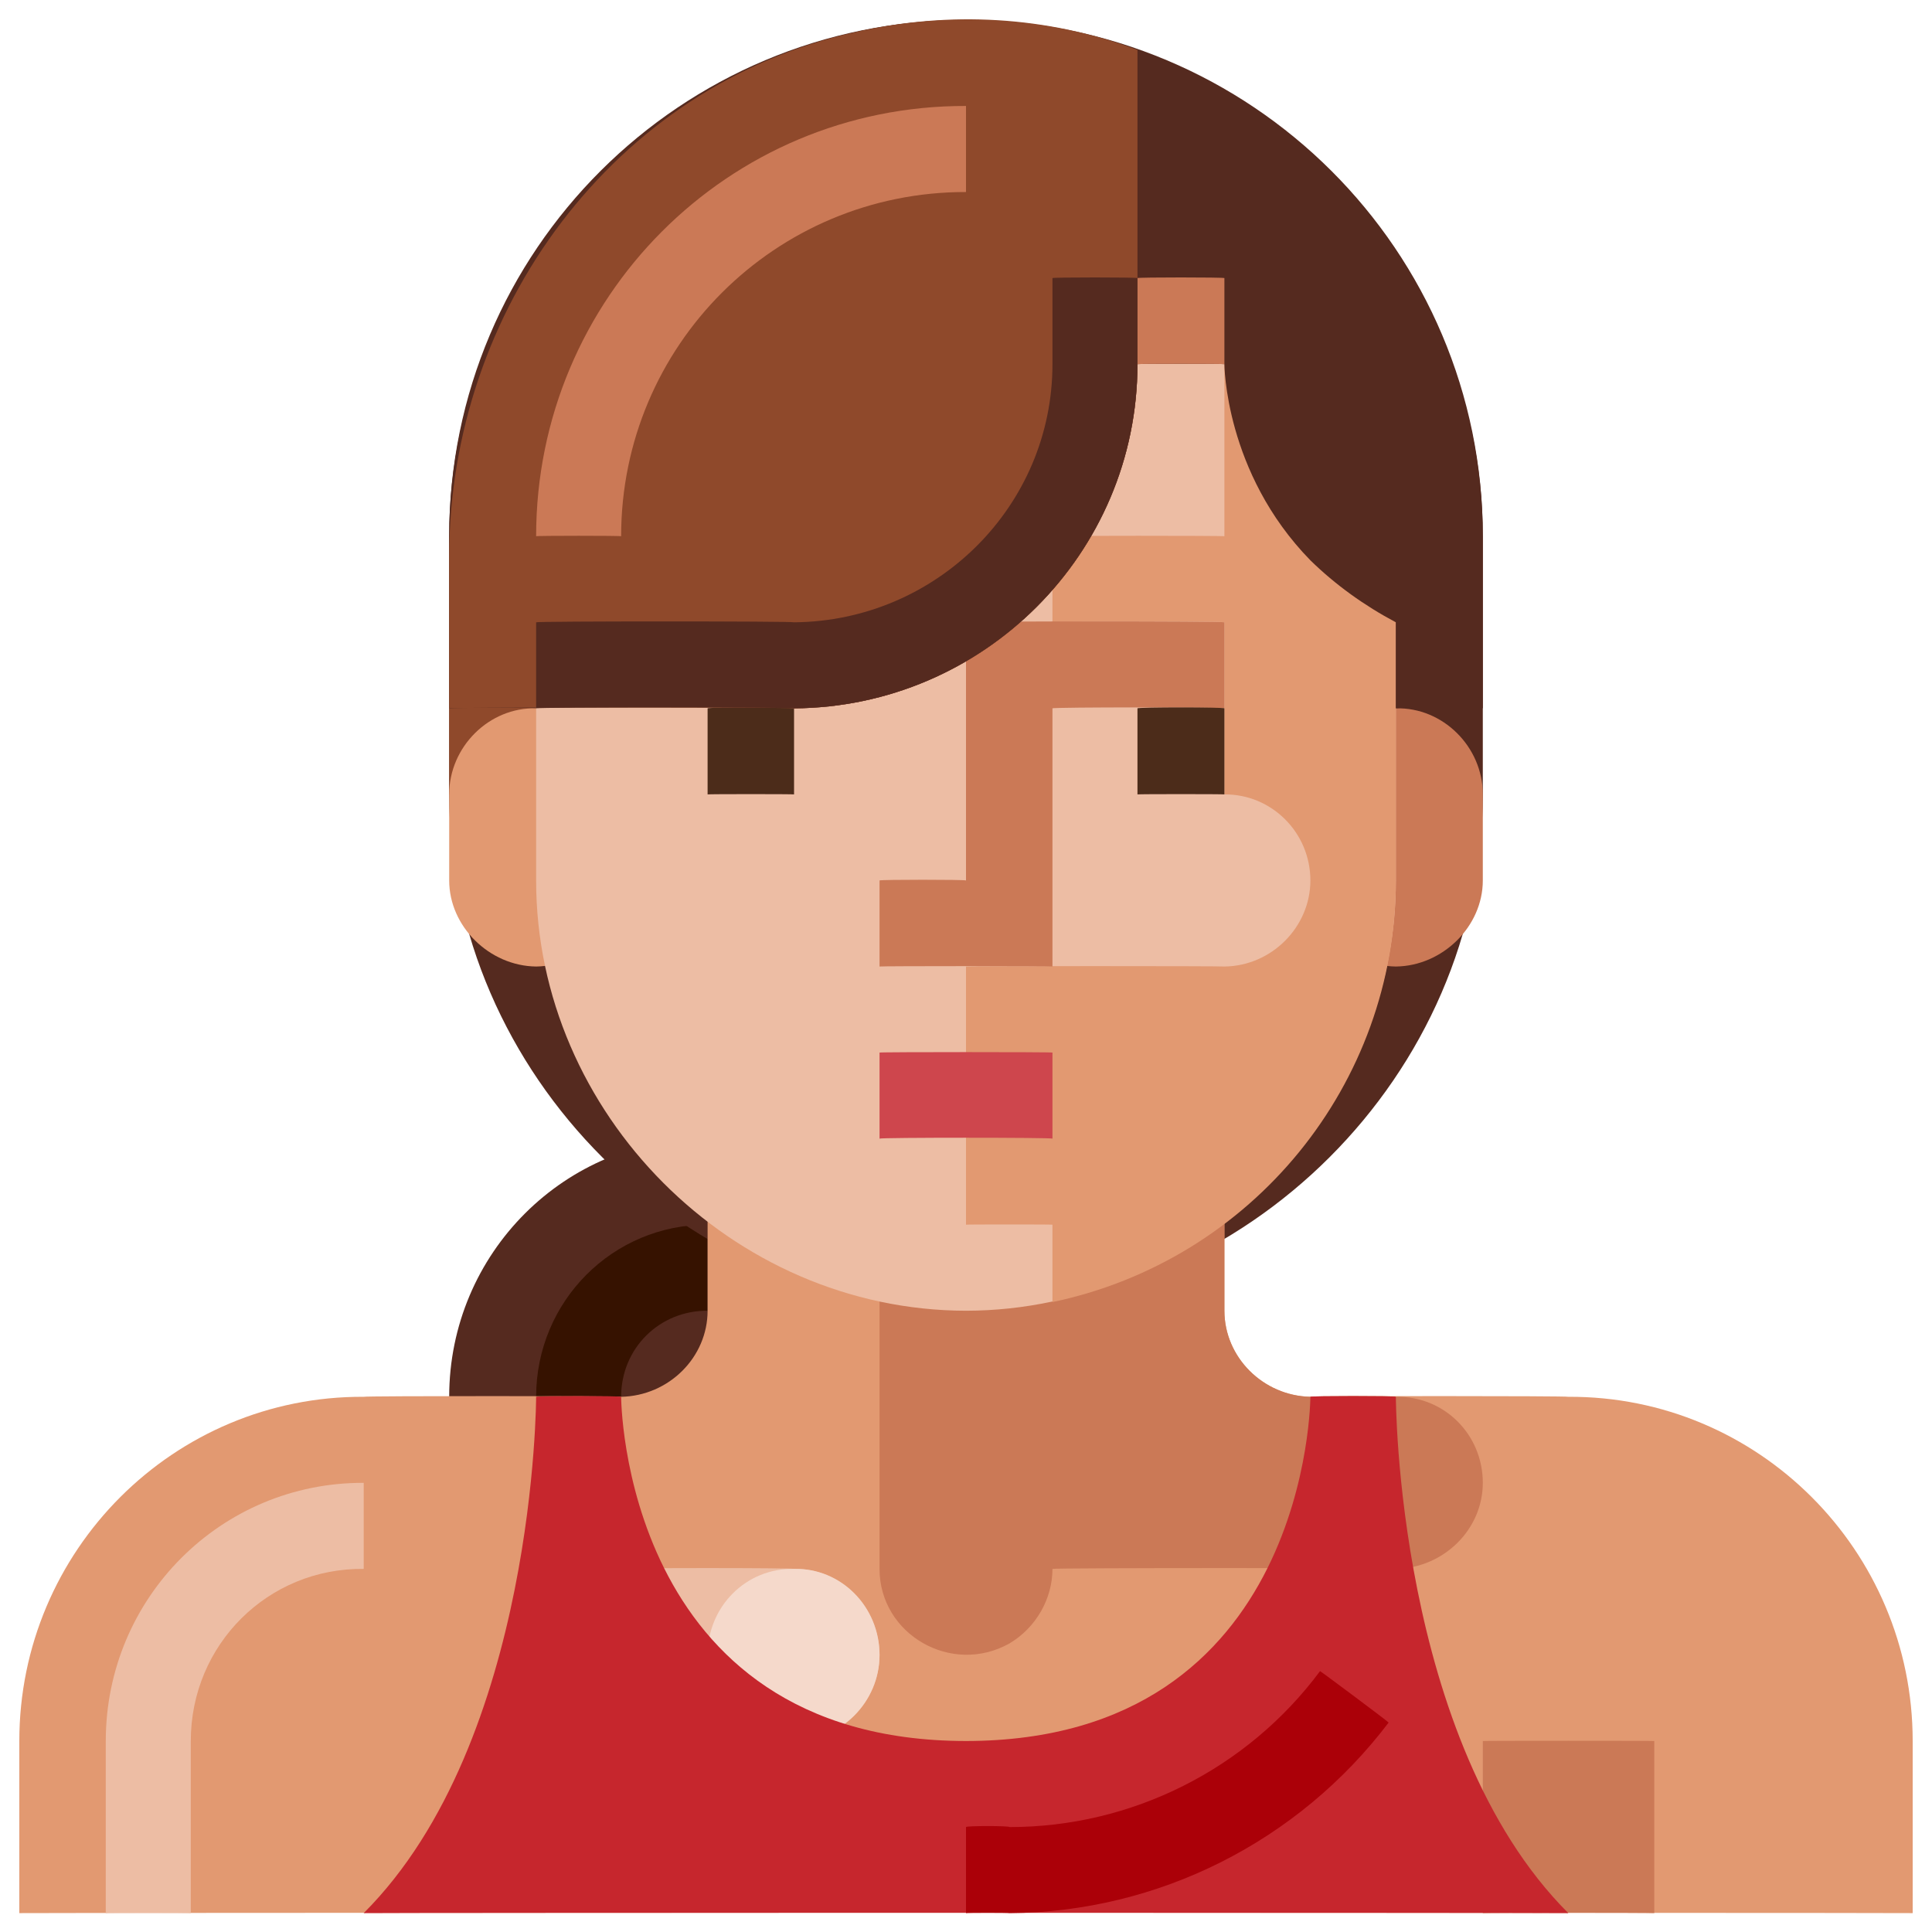 <svg xmlns="http://www.w3.org/2000/svg" version="1.1" xmlns:xlink="http://www.w3.org/1999/xlink" width="100%" height="100%" id="svgWorkerArea" viewBox="0 0 400 400" xmlns:artdraw="https://artdraw.muisca.co" style="background: white;"><defs id="defsdoc"><pattern id="patternBool" x="0" y="0" width="10" height="10" patternUnits="userSpaceOnUse" patternTransform="rotate(35)"><circle cx="5" cy="5" r="4" style="stroke: none;fill: #ff000070;"></circle></pattern></defs><g id="fileImp-298759816" class="cosito"><path id="circleImp-964272423" class="grouped" style="fill:#552a1f" d="M93 289.192C93 259.495 117 235.495 146.5 235.742 176 235.495 200 259.495 200 289.192 200 318.495 176 342.495 146.5 342.642 117 342.495 93 318.495 93 289.192 93 288.995 93 288.995 93 289.192"></path><path id="pathImp-35011459" class="grouped" style="fill:#361200" d="M128.6 289.192C128.6 288.995 111 288.995 111 289.192 111 269.395 126.9 253.495 146.5 253.558 146.5 253.495 146.5 271.295 146.5 271.375 136.6 271.295 128.6 279.095 128.6 289.192 128.6 288.995 128.6 288.995 128.6 289.192"></path><path id="rectImp-325179776" class="grouped" style="fill:#552a1f" d="M93 111.024C93 52.795 141.9 4.095 200 4.123 200 4.095 200 4.095 200 4.123 258 4.095 307 52.795 307 111.024 307 110.895 307 164.395 307 164.474 307 222.395 258 271.295 200 271.375 200 271.295 200 271.295 200 271.375 141.9 271.295 93 222.395 93 164.474 93 164.395 93 110.895 93 111.024 93 110.895 93 110.895 93 111.024"></path><path id="pathImp-943149288" class="grouped" style="fill:#8f492b" d="M93 146.657C93 146.395 111 146.395 111 146.657 111 146.395 111 164.395 111 164.474 111 164.395 93 164.395 93 164.474 93 164.395 93 146.395 93 146.657"></path><path id="rectImp-701426752" class="grouped" style="fill:#cb7956" d="M271.3 164.474C271.3 154.595 279.3 146.395 289 146.657 289 146.395 289 146.395 289 146.657 298.7 146.395 307 154.595 307 164.474 307 164.395 307 182.095 307 182.291 307 191.795 298.7 199.995 289 200.108 289 199.995 289 199.995 289 200.108 279.3 199.995 271.3 191.795 271.3 182.291 271.3 182.095 271.3 164.395 271.3 164.474 271.3 164.395 271.3 164.395 271.3 164.474"></path><path id="rectImp-468528295" class="grouped" style="fill:#e29971" d="M93 164.474C93 154.595 101.3 146.395 111 146.657 111 146.395 111 146.395 111 146.657 120.5 146.395 128.6 154.595 128.6 164.474 128.6 164.395 128.6 182.095 128.6 182.291 128.6 191.795 120.5 199.995 111 200.108 111 199.995 111 199.995 111 200.108 101.3 199.995 93 191.795 93 182.291 93 182.095 93 164.395 93 164.474 93 164.395 93 164.395 93 164.474"></path><path id="pathImp-366610240" class="grouped" style="fill:#e29971" d="M146.5 217.924C146.5 217.795 146.5 271.295 146.5 271.375 146.5 280.995 138.5 288.995 128.6 289.192 128.6 288.995 75.3 288.995 75.3 289.192 36 288.995 4 320.995 4 360.459 4 360.395 4 395.995 4 396.092 4 395.995 396 395.995 396 396.092 396 395.995 396 360.395 396 360.459 396 320.995 364 288.995 324.7 289.192 324.7 288.995 271.3 288.995 271.3 289.192 261.5 288.995 253.5 280.995 253.5 271.375 253.5 271.295 253.5 217.795 253.5 217.924 253.5 217.795 146.5 217.795 146.5 217.924"></path><path id="pathImp-309376167" class="grouped" style="fill:#cb7956" d="M307 360.459C307 360.395 342.5 360.395 342.5 360.459 342.5 360.395 342.5 395.995 342.5 396.092 342.5 395.995 307 395.995 307 396.092 307 395.995 307 360.395 307 360.459"></path><path id="rectImp-83487395" class="grouped" style="fill:#edbda4" d="M111 342.641C111 332.795 119 324.595 128.6 324.825 128.6 324.595 164.4 324.595 164.4 324.825 174 324.595 182.1 332.795 182.1 342.641 182.1 342.495 182.1 342.495 182.1 342.642 182.1 352.295 174 360.395 164.4 360.459 164.4 360.395 128.6 360.395 128.6 360.459 119 360.395 111 352.295 111 342.642 111 342.495 111 342.495 111 342.641 111 342.495 111 342.495 111 342.641"></path><path id="circleImp-503061277" class="grouped" style="fill:#f5d9cb" d="M146.5 342.642C146.5 332.595 154.5 324.595 164.4 324.826 174.1 324.595 182.1 332.595 182.1 342.642 182.1 352.395 174.1 360.395 164.4 360.459 154.5 360.395 146.5 352.395 146.5 342.642 146.5 342.495 146.5 342.495 146.5 342.642"></path><path id="pathImp-587790252" class="grouped" style="fill:#cb7956" d="M271.3 289.192C261.5 288.995 253.5 280.995 253.5 271.375 253.5 271.295 253.5 217.795 253.5 217.924 253.5 217.795 182.1 217.795 182.1 217.924 182.1 217.795 182.1 324.595 182.1 324.825 182.1 338.395 197 346.995 209 340.254 214.5 336.995 217.9 330.995 217.9 324.825 217.9 324.595 289 324.595 289 324.825 299 324.595 307 316.595 307 307.008 307 296.995 299 288.995 289 289.192 289 288.995 271.3 288.995 271.3 289.192"></path><path id="pathImp-770632484" class="grouped" style="fill:#c6262d" d="M289 289.192C289 288.995 271.3 288.995 271.3 289.192 271.3 288.995 271.3 360.395 200 360.459 128.6 360.395 128.6 288.995 128.6 289.192 128.6 288.995 111 288.995 111 289.192 111 288.995 111 360.395 75.3 396.092 75.3 395.995 324.7 395.995 324.7 396.092 289 360.395 289 288.995 289 289.192 289 288.995 289 288.995 289 289.192"></path><path id="pathImp-795931648" class="grouped" style="fill:#ab0008" d="M209 396.092C209 395.995 200 395.995 200 396.092 200 395.995 200 377.995 200 378.275 200 377.995 209 377.995 209 378.275 234.3 378.295 258.2 366.295 273.3 345.991 273.3 345.895 287.5 356.495 287.5 356.639 268.8 381.295 239.8 395.895 209 396.092 209 395.995 209 395.995 209 396.092"></path><path id="pathImp-225981499" class="grouped" style="fill:#edbda4" d="M39.5 396.092C39.5 395.995 21.9 395.995 21.9 396.092 21.9 395.995 21.9 360.395 21.9 360.459 21.9 330.795 45.8 306.895 75.3 307.008 75.3 306.895 75.3 324.595 75.3 324.825 55.5 324.595 39.5 340.495 39.5 360.459 39.5 360.395 39.5 395.995 39.5 396.092"></path><path id="rectImp-860641262" class="grouped" style="fill:#edbda4" d="M111 111.025C111 62.395 151.5 21.795 200 21.941 200 21.795 200 21.795 200 21.941 248.4 21.795 289 62.395 289 111.025 289 110.895 289 182.095 289 182.291 289 230.495 248.4 271.295 200 271.375 200 271.295 200 271.295 200 271.375 151.5 271.295 111 230.495 111 182.291 111 182.095 111 110.895 111 111.025 111 110.895 111 110.895 111 111.025"></path><path id="pathImp-584078125" class="grouped" style="fill:#e29971" d="M253.5 40.16C253.5 39.895 253.5 110.895 253.5 111.024 253.5 110.895 217.9 110.895 217.9 111.024 217.9 110.895 217.9 128.595 217.9 128.841 217.9 128.595 253.5 128.595 253.5 128.841 253.5 128.595 253.5 164.395 253.5 164.474 263.3 164.395 271.3 172.395 271.3 182.291 271.3 191.895 263.3 199.995 253.5 200.108 253.5 199.995 200 199.995 200 200.108 200 199.995 200 253.495 200 253.558 200 253.495 217.9 253.495 217.9 253.558 217.9 253.495 217.9 269.395 217.9 269.58 259.3 260.895 289 224.495 289 182.291 289 182.095 289 110.895 289 111.024 289 81.795 275 56.295 253.5 40.16 253.5 39.895 253.5 39.895 253.5 40.16"></path><path id="pathImp-361601243" class="grouped" style="fill:#cb7956" d="M182.1 182.291C182.1 182.095 182.1 199.995 182.1 200.108 182.1 199.995 217.9 199.995 217.9 200.108 217.9 199.995 217.9 146.395 217.9 146.657 217.9 146.395 253.5 146.395 253.5 146.657 253.5 146.395 253.5 128.595 253.5 128.841 253.5 128.595 200 128.595 200 128.841 200 128.595 200 182.095 200 182.291 200 182.095 182.1 182.095 182.1 182.291 182.1 182.095 182.1 182.095 182.1 182.291"></path><path id="pathImp-104619873" class="grouped" style="fill:#4c2c1a" d="M235.5 146.657C235.5 146.395 253.5 146.395 253.5 146.657 253.5 146.395 253.5 164.395 253.5 164.474 253.5 164.395 235.5 164.395 235.5 164.474 235.5 164.395 235.5 146.395 235.5 146.657M146.5 146.657C146.5 146.395 164.4 146.395 164.4 146.657 164.4 146.395 164.4 164.395 164.4 164.474 164.4 164.395 146.5 164.395 146.5 164.474 146.5 164.395 146.5 146.395 146.5 146.657"></path><path id="pathImp-787417718" class="grouped" style="fill:#ce464d" d="M182.1 217.924C182.1 217.795 217.9 217.795 217.9 217.924 217.9 217.795 217.9 235.495 217.9 235.741 217.9 235.495 182.1 235.495 182.1 235.741 182.1 235.495 182.1 217.795 182.1 217.924"></path><path id="pathImp-331737104" class="grouped" style="fill:#552a1f" d="M200 4.123C141 4.095 93 51.795 93 111.024 93 110.895 93 146.395 93 146.657 93 146.395 164.4 146.395 164.4 146.657 203.6 146.395 235.5 114.595 235.5 75.391 235.5 75.295 253.5 75.295 253.5 75.391 253.5 75.295 253.5 97.795 271.3 116.006 276.5 121.095 282.5 125.395 289 128.841 289 128.595 289 146.395 289 146.657 289 146.395 307 146.395 307 146.657 307 146.395 307 110.895 307 111.024 307 51.795 259 4.095 200 4.123 200 4.095 200 4.095 200 4.123"></path><path id="pathImp-915827448" class="grouped" style="fill:#8f492b" d="M177 6.674C127.1 17.695 93 64.195 93 115.307 93 115.095 93 146.395 93 146.657 93 146.395 164.4 146.395 164.4 146.657 203.6 146.395 235.5 114.595 235.5 75.391 235.5 75.295 235.5 10.195 235.5 10.337 216.8 3.295 196.5 2.195 177 6.674 177 6.595 177 6.595 177 6.674"></path><path id="pathImp-144013357" class="grouped" style="fill:#cb7956" d="M235.5 57.574C235.5 57.395 253.5 57.395 253.5 57.574 253.5 57.395 253.5 75.295 253.5 75.39 253.5 75.295 235.5 75.295 235.5 75.39 235.5 75.295 235.5 57.395 235.5 57.574M128.6 111.024C128.6 110.895 111 110.895 111 111.024 111 61.695 150.8 21.795 200 21.941 200 21.795 200 39.595 200 39.757 160.5 39.695 128.6 71.595 128.6 111.024 128.6 110.895 128.6 110.895 128.6 111.024"></path><path id="pathImp-193691849" class="grouped" style="fill:#552a1f" d="M164.4 146.657C164.4 146.395 111 146.395 111 146.657 111 146.395 111 128.595 111 128.841 111 128.595 164.4 128.595 164.4 128.841 193.9 128.595 217.9 104.795 217.9 75.391 217.9 75.295 217.9 57.395 217.9 57.574 217.9 57.395 235.5 57.395 235.5 57.574 235.5 57.395 235.5 75.295 235.5 75.391 235.5 114.595 203.6 146.395 164.4 146.657 164.4 146.395 164.4 146.395 164.4 146.657"></path></g></svg>